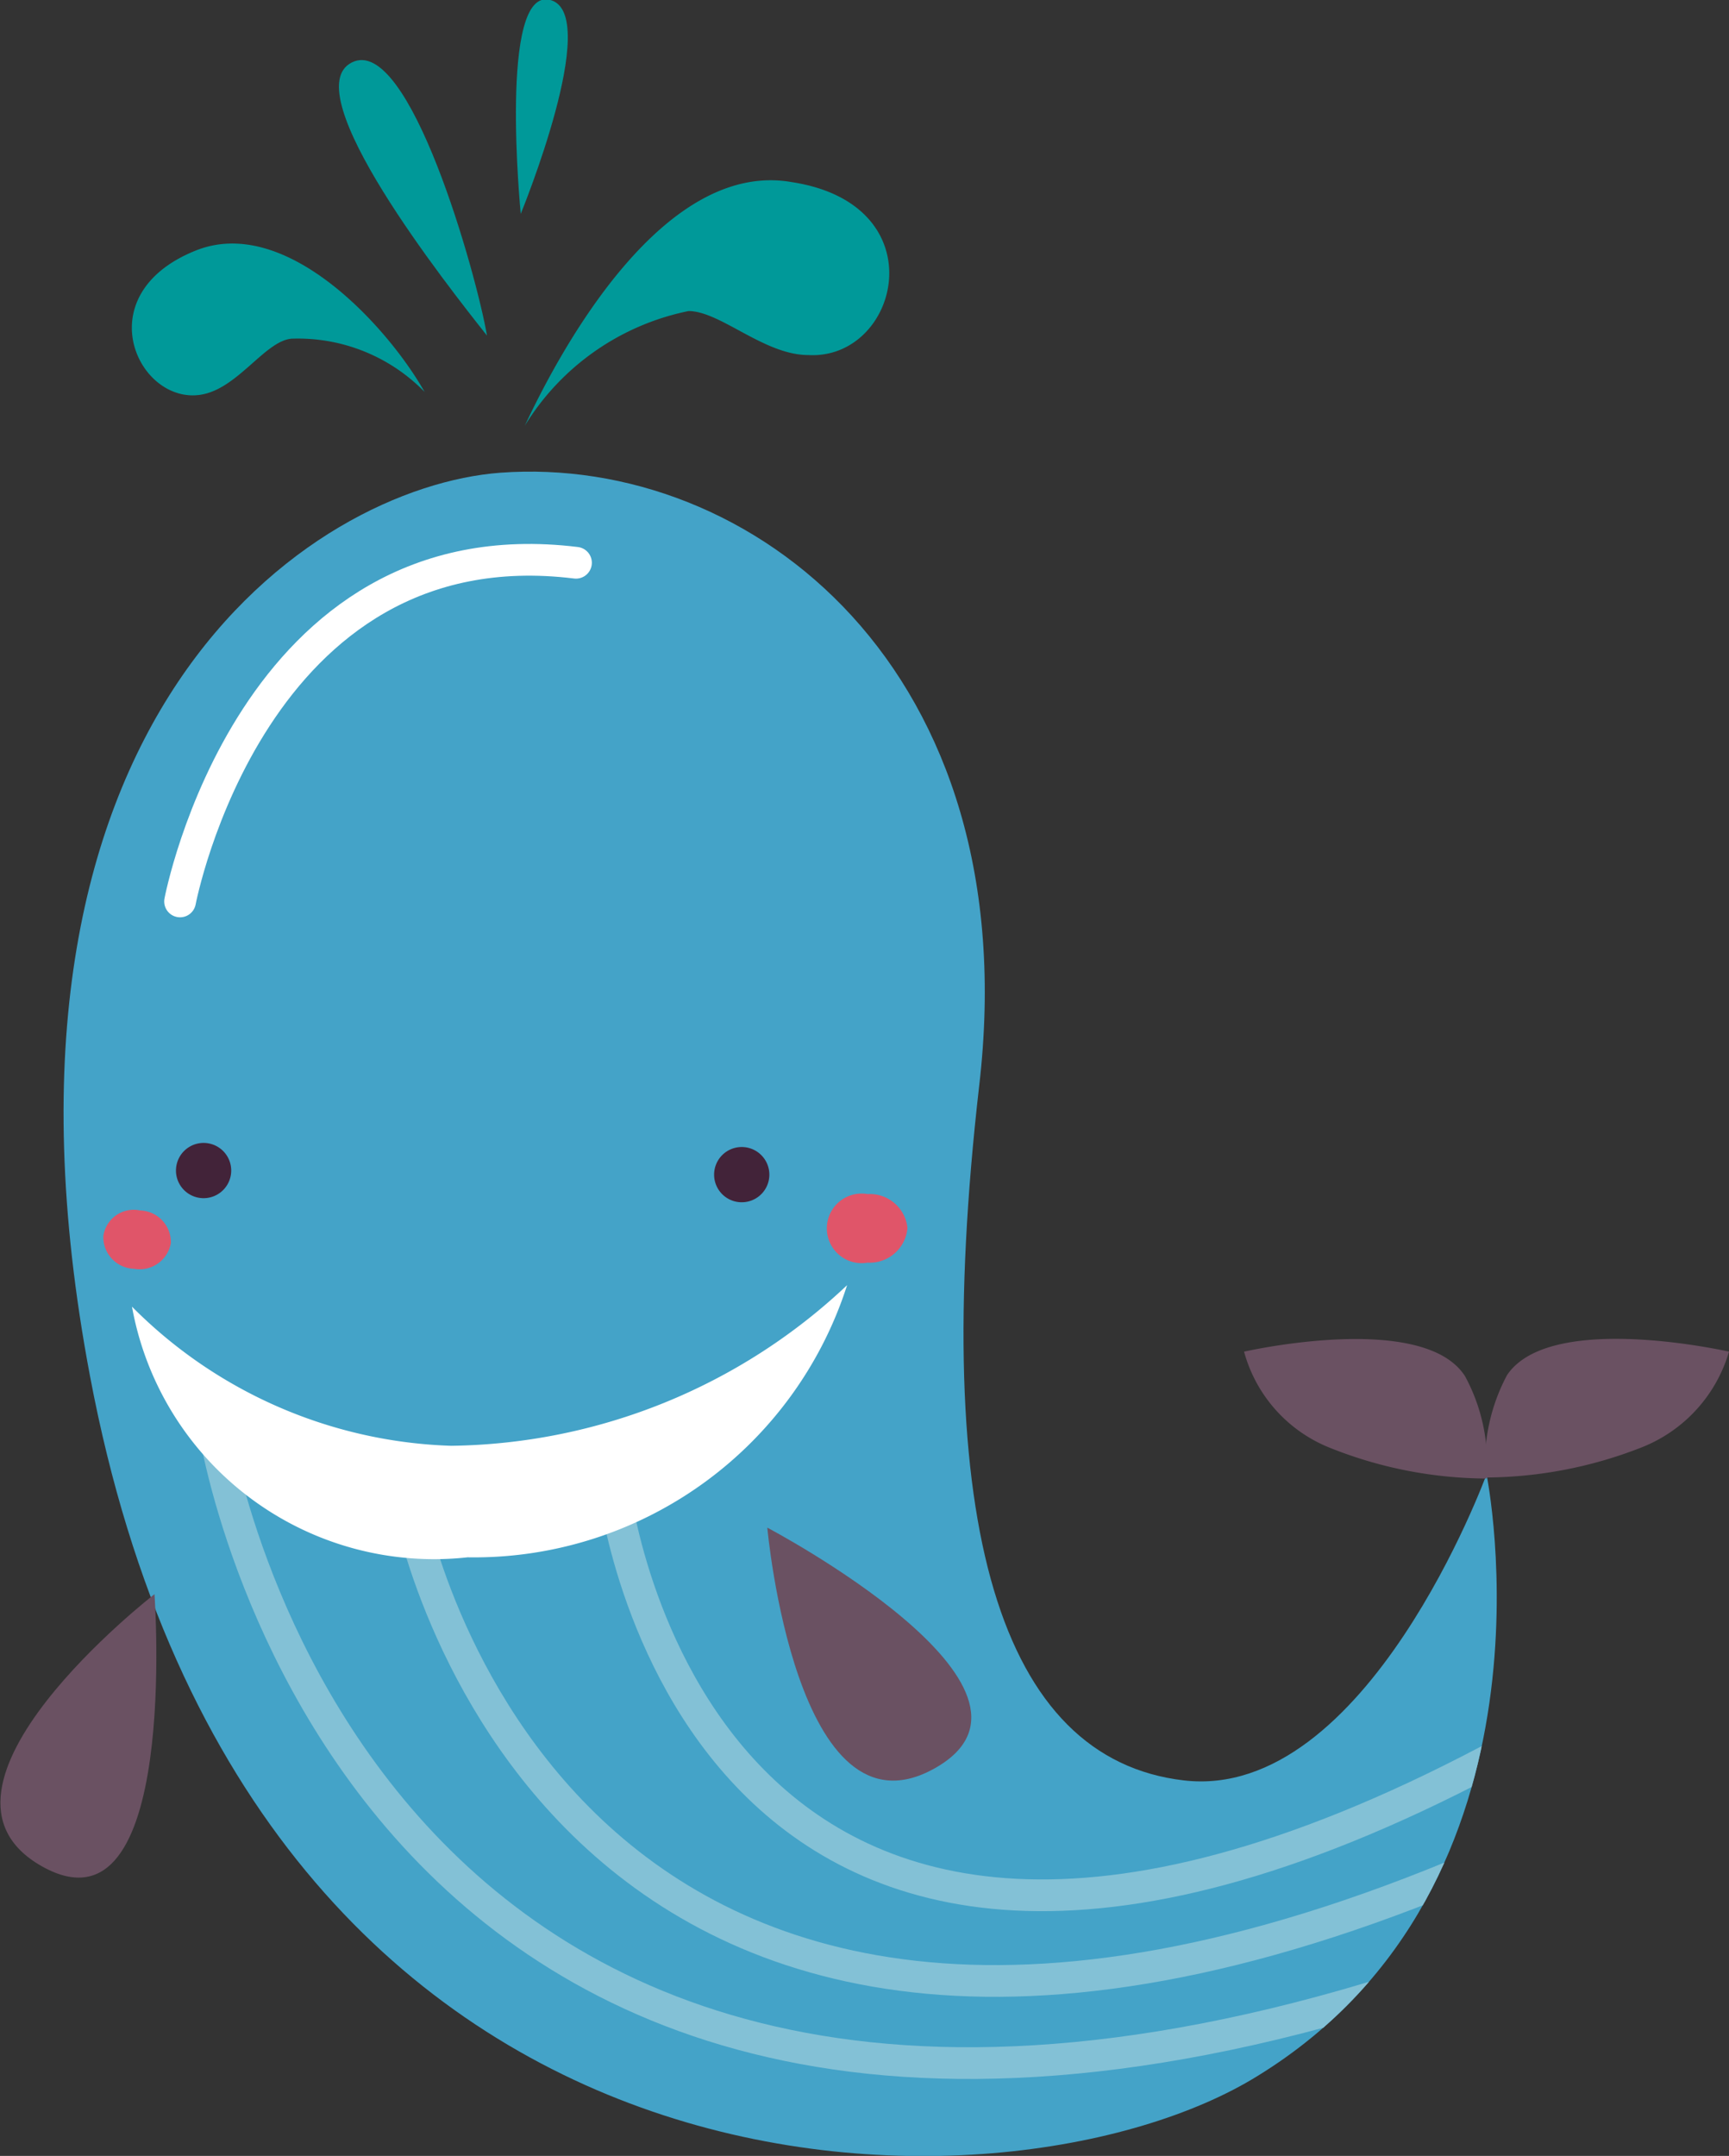 <?xml version="1.0"?>
<svg xmlns="http://www.w3.org/2000/svg" xmlns:xlink="http://www.w3.org/1999/xlink" id="Afbeeldingen" viewBox="0 0 16.9 21.07" width="67.6" height="84.28">
  <rect x="0" y="0" width="16.9" height="21.07" fill="#333333" stroke="none"/>
  <defs>
    <style>.cls-1,.cls-10,.cls-4{fill:none;}.cls-2{fill:#44a3c8;}.cls-3{clip-path:url(#clip-path);}.cls-4{stroke:#83c1d6;}.cls-10,.cls-4{stroke-linecap:round;stroke-linejoin:round;stroke-width:0.31px;}.cls-5{fill:#6a5162;}.cls-6{fill:#099;}.cls-7{fill:#fff;}.cls-8{fill:#422339;}.cls-9{fill:#e05569;}.cls-10{stroke:#fff;}</style>
    <clipPath id="clip-path">
      <path class="cls-1" d="M14.53,14.41s.82,4-2.24,5.88C9.85,21.8,2.47,21.88.88,13.45-.34,7,3.05,4.76,4.89,4.62c2.45-.18,5.16,1.92,4.68,6-.49,4.29.21,6.57,2,6.78S14.53,14.41,14.53,14.41Z"/>
    </clipPath>
  </defs>
  <path class="cls-2" d="M14.53,14.41s.82,4-2.24,5.88C9.85,21.8,2.47,21.88.88,13.45-.34,7,3.05,4.76,4.89,4.62c2.45-.18,5.16,1.92,4.68,6-.49,4.29.21,6.57,2,6.78S14.53,14.41,14.53,14.41Z"/>
  <path class="cls-1" d="M14.53,14.41s.82,4-2.24,5.88C9.85,21.8,2.47,21.88.88,13.45-.34,7,3.05,4.76,4.89,4.62c2.45-.18,5.16,1.92,4.68,6-.49,4.29.21,6.57,2,6.78S14.53,14.41,14.53,14.41Z"/>
  <g class="cls-3">
    <path class="cls-4" d="M2.09,13.94s1.35,9.15,12.3,5.26"/>
    <path class="cls-4" d="M4,14.72s1.38,7.5,10.64,3.43"/>
    <path class="cls-4" d="M6,14.53s.77,6.77,8.54,2.68"/>
  </g>
  <path class="cls-5" d="M1.51,15.58S1.76,19,.41,18.24,1.51,15.58,1.51,15.58Z"/>
  <path class="cls-5" d="M7.5,14.93s3,1.58,1.64,2.35S7.5,14.93,7.5,14.93Z"/>
  <path class="cls-6" d="M1.91,2.45C.82,2.89,1.37,4,2,3.85c.34-.08.6-.52.85-.54a1.73,1.73,0,0,1,1.3.52l0,0C3.8,3.21,2.8,2.09,1.91,2.45Z"/>
  <path class="cls-6" d="M7.74,1.78C6.49,1.56,5.49,3.39,5.13,4.16c0,0,0,0,0,0a2.45,2.45,0,0,1,1.6-1.12c.31,0,.74.43,1.17.43C8.79,3.52,9.17,2,7.74,1.78Z"/>
  <path class="cls-6" d="M3.44.61c-.57.28.94,2.19,1.32,2.67,0,0,0,0,0,0C4.66,2.69,4,.33,3.44.61Z"/>
  <path class="cls-6" d="M5.09,2.09S4.87-.14,5.38,0,5.09,2.09,5.09,2.09Z"/>
  <path class="cls-5" d="M12.16,13.21s1.75-.4,2.16.24a1.79,1.79,0,0,1,.21,1,4.16,4.16,0,0,1-1.53-.3A1.41,1.41,0,0,1,12.16,13.21Z"/>
  <path class="cls-5" d="M16.9,13.21s-1.75-.4-2.17.23a1.83,1.83,0,0,0-.21,1,4.22,4.22,0,0,0,1.54-.3A1.44,1.44,0,0,0,16.9,13.21Z"/>
  <path class="cls-7" d="M1.29,12.77a4.6,4.6,0,0,0,3.12,1.36,5.74,5.74,0,0,0,3.87-1.57,3.83,3.83,0,0,1-3.71,2.66A3,3,0,0,1,1.29,12.77Z"/>
  <path class="cls-8" d="M2.26,11.44a.27.27,0,1,1-.54,0,.27.27,0,0,1,.54,0Z"/>
  <path class="cls-8" d="M7.52,11.48a.27.27,0,1,1-.27-.27A.27.27,0,0,1,7.52,11.48Z"/>
  <path class="cls-9" d="M8.87,12a.37.37,0,0,1-.39.34.34.34,0,1,1,0-.67A.37.37,0,0,1,8.87,12Z"/>
  <path class="cls-9" d="M1.67,12.15a.31.31,0,0,1-.36.25.31.31,0,0,1-.3-.32.3.3,0,0,1,.36-.25A.31.31,0,0,1,1.67,12.15Z"/>
  <path class="cls-10" d="M1.76,8.81s.7-3.7,3.87-3.31"/>
</svg>
<!-- fixed -->